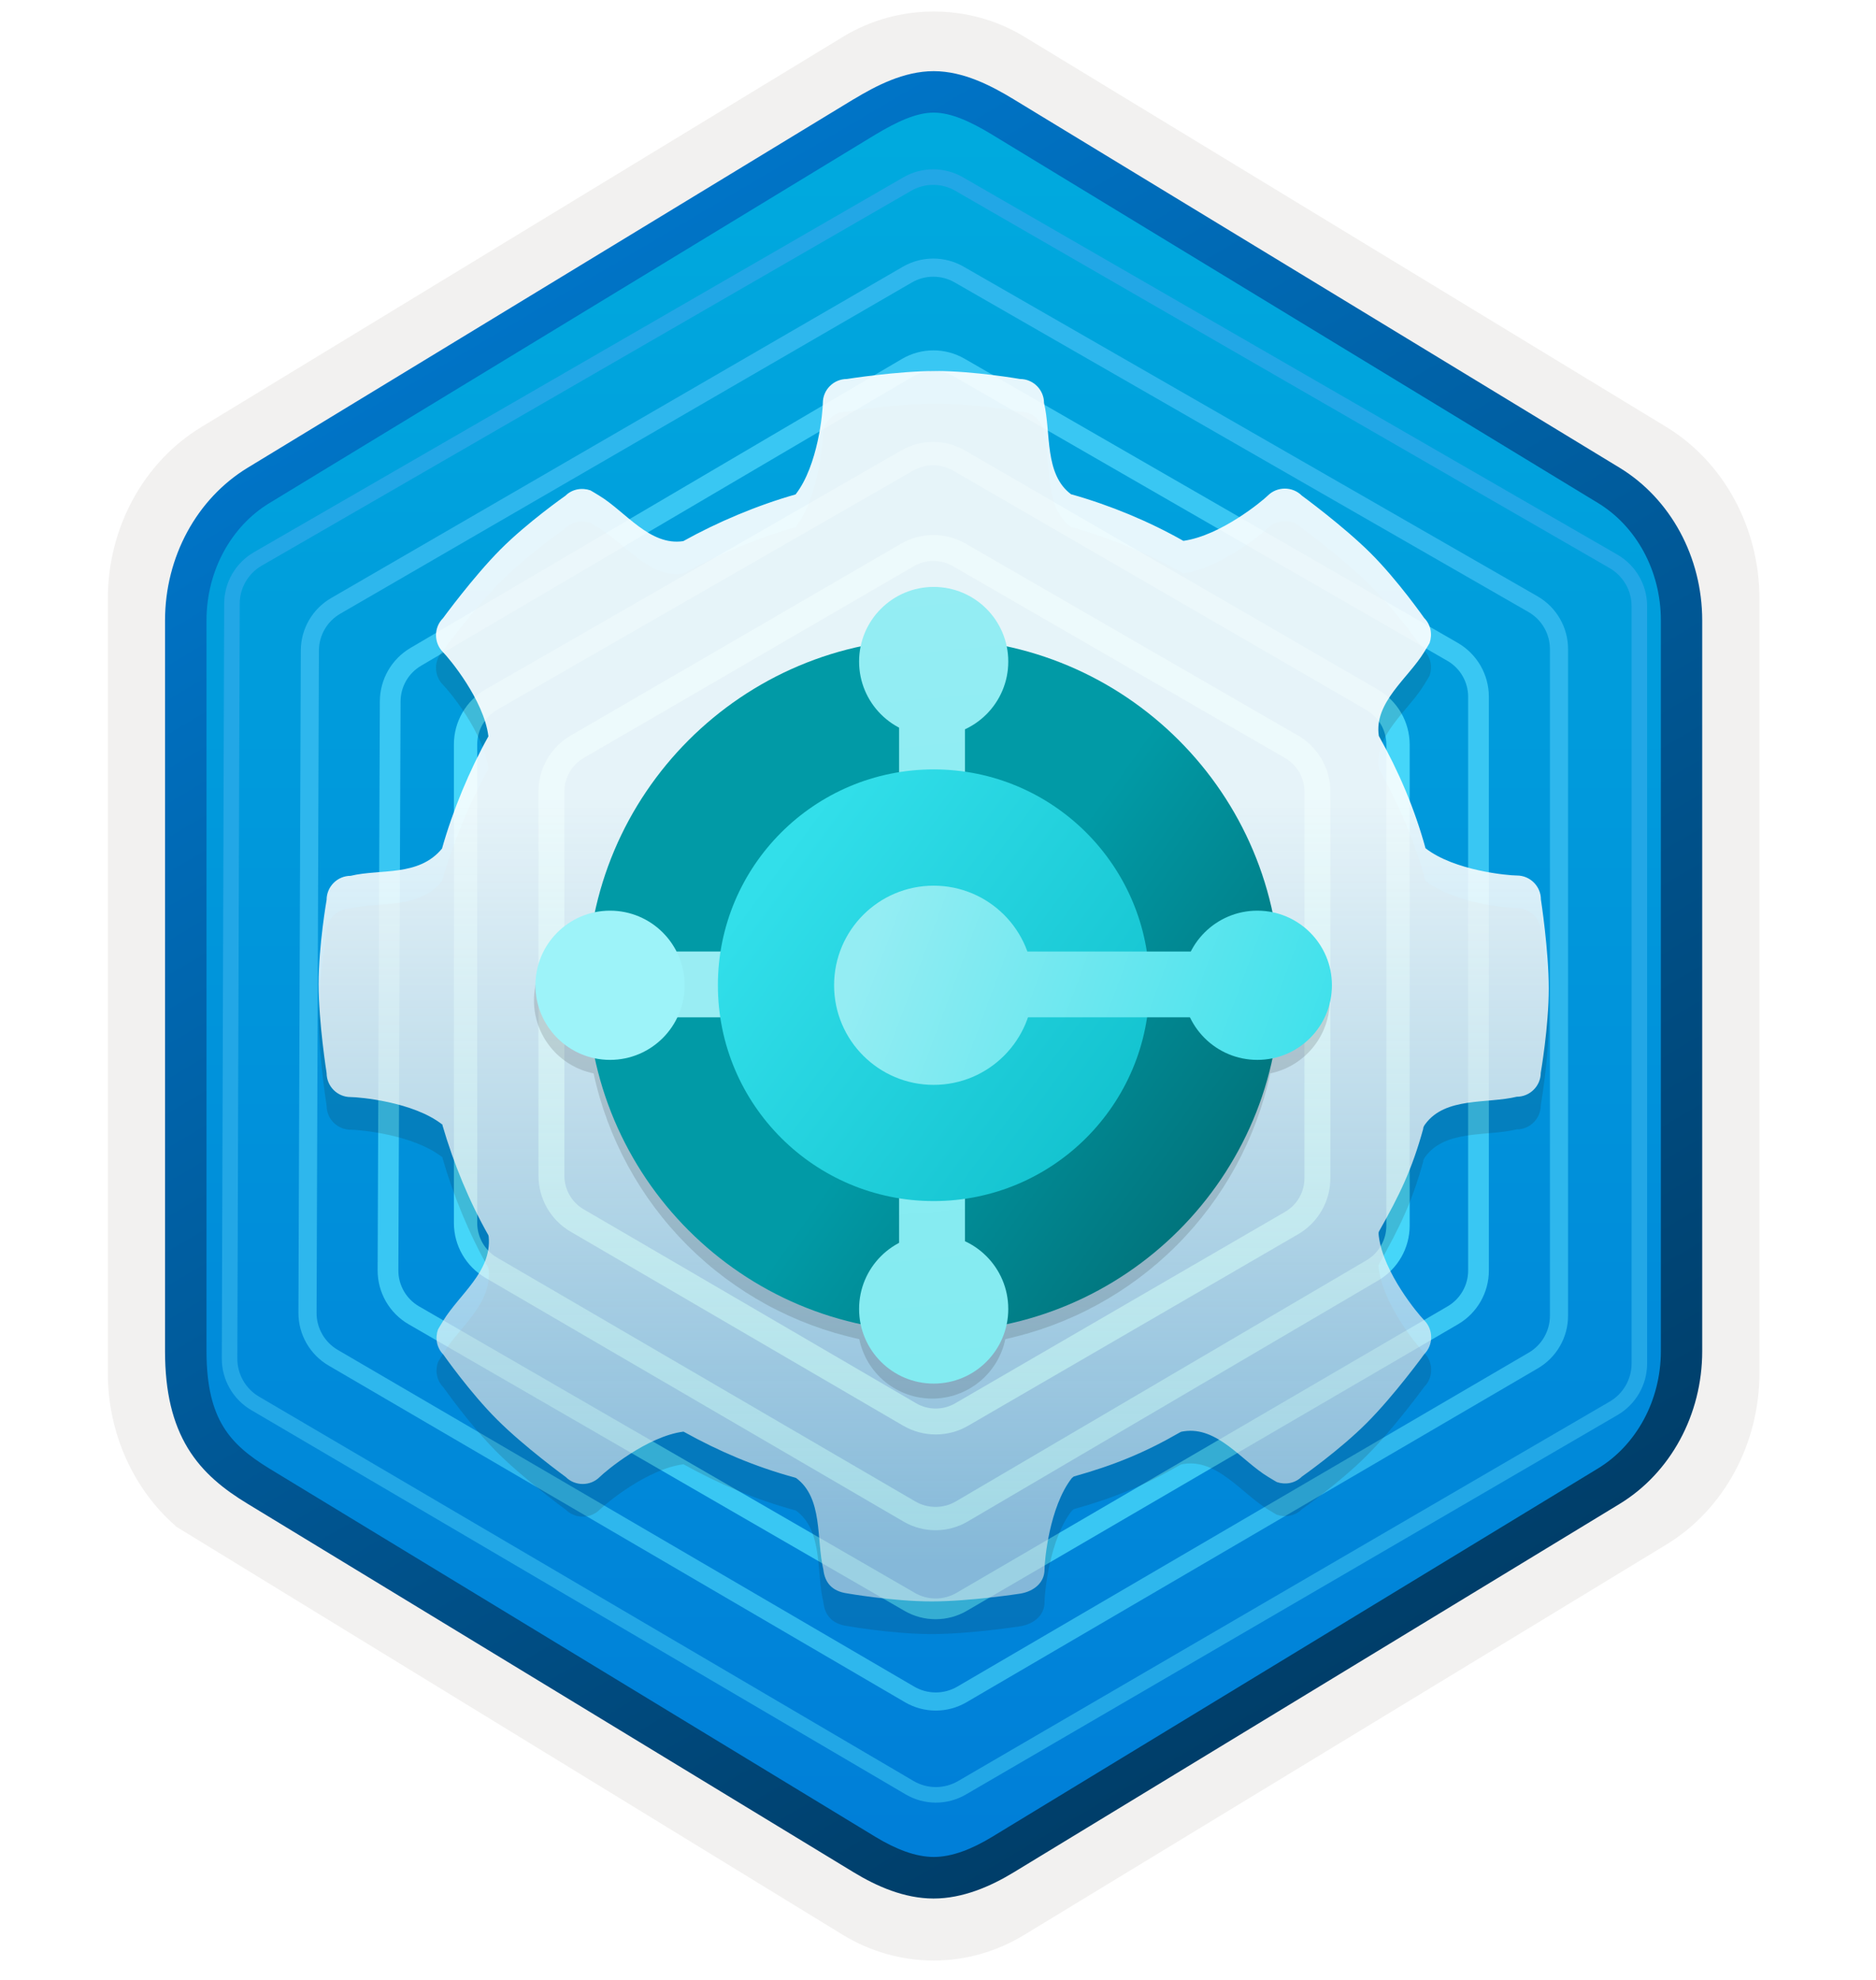 <svg width="181" height="191" viewBox="0 0 181 191" fill="none" xmlns="http://www.w3.org/2000/svg">
<path d="M90.083 189.113C93.143 189.113 96.153 188.263 98.813 186.643L160.783 148.983C166.323 145.613 169.753 139.283 169.753 132.443V57.733C169.753 50.913 166.323 44.573 160.783 41.193L98.813 3.533C93.483 0.293 86.663 0.313 81.363 3.533L19.393 41.213C13.853 44.583 10.403 50.913 10.403 57.753V132.453C10.403 138.213 12.853 143.633 16.953 147.203V147.233L81.363 186.663C84.003 188.263 87.023 189.113 90.083 189.113ZM90.733 8.063C92.683 8.063 95.163 9.273 96.873 10.323L157.633 47.513C161.383 49.793 163.503 56.393 163.503 61.143L162.873 132.443C162.873 137.193 159.673 141.463 155.923 143.743L95.523 180.123C92.093 182.213 89.303 182.213 85.863 180.123L24.653 143.653C20.903 141.373 17.883 137.173 17.883 132.443V58.803C17.883 54.063 20.613 49.173 24.383 46.883L84.963 10.323C86.663 9.283 88.783 8.063 90.733 8.063Z" fill="#F2F1F0"/>
<path fill-rule="evenodd" clip-rule="evenodd" d="M97.983 11.642C95.533 10.142 92.813 9.392 90.083 9.392C87.353 9.392 84.633 10.152 82.183 11.642L26.053 45.972C21.033 49.042 17.923 54.792 17.923 61.042V129.142C17.923 135.372 21.023 141.142 26.053 144.212L82.183 178.542C84.633 180.042 87.353 180.792 90.083 180.792C92.813 180.792 95.533 180.052 97.983 178.542L154.113 144.212C159.133 141.142 162.243 135.372 162.243 129.142V61.042C162.243 54.812 159.143 49.062 154.113 45.972L97.983 11.642Z" fill="url(#paint0_linear_1172_111)"/>
<path fill-rule="evenodd" clip-rule="evenodd" d="M90.083 10.863C91.763 10.863 93.653 11.733 95.713 12.983L154.183 48.523C157.833 50.743 160.243 55.013 160.243 59.843V130.323C160.243 135.143 157.833 139.423 154.183 141.643L95.723 177.183C93.763 178.373 91.843 179.123 90.093 179.123C88.343 179.123 86.423 178.373 84.463 177.183L25.983 141.653C23.973 140.423 22.523 139.223 21.543 137.613C20.563 136.013 19.923 133.793 19.923 130.333V59.853C19.923 55.023 22.333 50.753 25.983 48.533L84.443 12.993C86.533 11.743 88.393 10.863 90.083 10.863ZM97.793 180.613L156.253 145.073C161.173 142.083 164.233 136.463 164.233 130.333V59.853C164.233 53.723 161.173 48.103 156.253 45.113L97.793 9.573C95.683 8.293 92.973 6.863 90.083 6.863C87.183 6.863 84.473 8.303 82.383 9.563H82.373L23.903 45.113C18.983 48.103 15.923 53.723 15.923 59.853V130.333C15.923 134.293 16.663 137.283 18.123 139.693C19.583 142.093 21.643 143.693 23.903 145.063L82.363 180.603C84.583 181.953 87.253 183.133 90.073 183.133C92.893 183.133 95.573 181.963 97.793 180.613Z" fill="url(#paint1_linear_1172_111)"/>
<path d="M87.538 17.752C89.084 16.86 90.989 16.859 92.535 17.75L155.665 54.144C157.214 55.036 158.168 56.688 158.168 58.475V131.525C158.168 133.304 157.222 134.95 155.684 135.846L92.81 172.453C91.25 173.361 89.32 173.358 87.763 172.443L24.618 135.37C23.084 134.469 22.144 132.821 22.149 131.042L22.379 58.227C22.385 56.446 23.337 54.803 24.88 53.913L87.538 17.752Z" stroke="#22A7E6" stroke-width="1.5" stroke-linejoin="bevel"/>
<path d="M87.541 26.49C89.085 25.595 90.99 25.591 92.537 26.48L147.905 58.276C149.457 59.168 150.415 60.822 150.415 62.612V126.916C150.415 128.693 149.471 130.336 147.937 131.233L92.806 163.446C91.248 164.356 89.32 164.356 87.762 163.446L32.147 130.967C30.607 130.067 29.662 128.415 29.669 126.632L29.896 62.752C29.902 60.975 30.851 59.335 32.389 58.444L87.541 26.49Z" stroke="#2EB7ED" stroke-width="1.75" stroke-linejoin="bevel"/>
<path d="M87.528 35.486C89.078 34.575 90.999 34.566 92.557 35.464L140.144 62.876C141.694 63.769 142.649 65.421 142.649 67.209V122.557C142.649 124.335 141.704 125.98 140.168 126.876L92.791 154.509C91.241 155.414 89.325 155.418 87.77 154.52L39.933 126.879C38.381 125.982 37.428 124.323 37.435 122.53L37.648 67.65C37.655 65.885 38.593 64.254 40.114 63.359L87.528 35.486Z" stroke="#39C7F3" stroke-width="2" stroke-linejoin="bevel"/>
<path d="M87.535 44.419C89.083 43.53 90.987 43.533 92.532 44.427L132.388 67.502C133.932 68.396 134.883 70.045 134.883 71.829V118.224C134.883 119.998 133.944 121.638 132.414 122.536L92.794 145.795C91.236 146.709 89.306 146.712 87.745 145.802L47.4 122.286C45.863 121.39 44.918 119.745 44.918 117.966V71.805C44.918 70.015 45.874 68.361 47.426 67.469L87.535 44.419Z" stroke="#45D6F9" stroke-width="2.25" stroke-linejoin="bevel"/>
<path d="M92.555 53.528C91.004 52.632 89.093 52.635 87.544 53.534L55.692 72.031C54.151 72.926 53.203 74.573 53.203 76.355V113.41C53.203 115.188 54.147 116.833 55.684 117.729L87.759 136.437C89.313 137.343 91.233 137.346 92.788 136.443L124.615 117.975C126.157 117.08 127.106 115.433 127.106 113.65V76.364C127.106 74.577 126.153 72.927 124.606 72.033L92.555 53.528Z" stroke="#50E6FF" stroke-width="2.5" stroke-linejoin="bevel"/>
<path opacity="0.15" d="M148.67 89.917C148.67 88.641 147.631 87.602 146.355 87.602C145.521 87.602 140.323 87.145 137.536 84.971C137.536 84.971 137.552 84.94 137.536 84.971C136.481 81.129 134.937 77.538 133.031 74.136C132.543 70.907 135.882 68.561 137.41 66.041C137.678 65.6 137.835 65.348 137.929 65.175C138.213 64.356 138.056 63.411 137.41 62.765C137.41 62.765 134.843 59.095 132.213 56.481C129.582 53.867 125.598 50.953 125.598 50.953C124.7 50.055 123.22 50.055 122.322 50.953C121.724 51.536 117.77 54.796 114.211 55.316C114.164 55.316 114.164 55.316 114.164 55.316C110.857 53.441 107.14 51.898 103.407 50.843H103.36C100.73 48.906 101.423 44.889 100.73 42.023C100.73 40.747 99.69 39.708 98.415 39.708C98.415 39.708 94.005 38.936 90.288 38.936C86.571 38.936 81.705 39.708 81.705 39.708C80.429 39.708 79.389 40.747 79.389 42.023C79.389 42.858 78.933 48.055 76.759 50.843C73.074 51.882 69.2 53.52 65.924 55.347C62.695 55.835 60.349 52.496 57.829 50.969C57.388 50.701 57.136 50.544 56.962 50.449C56.144 50.166 55.199 50.323 54.553 50.969C54.553 50.969 50.883 53.536 48.269 56.166C45.655 58.796 42.741 62.781 42.741 62.781C41.843 63.678 41.843 65.159 42.741 66.056C43.324 66.639 46.678 70.655 47.119 74.152V74.183C45.292 77.459 43.686 81.317 42.647 85.003C42.647 85.003 42.694 84.94 42.647 85.003C40.394 87.743 36.693 86.94 33.827 87.633C32.551 87.633 31.512 88.672 31.512 89.948C31.512 89.948 30.74 94.358 30.74 98.075C30.74 101.792 31.512 106.658 31.512 106.658C31.512 107.934 32.551 108.973 33.827 108.973C34.662 108.973 39.859 109.43 42.647 111.603C42.709 111.572 42.678 111.651 42.678 111.651C43.749 115.352 45.277 119.053 47.135 122.329C47.103 122.376 47.135 122.329 47.151 122.439C47.466 125.809 44.3 128.014 42.773 130.534C42.505 130.975 42.347 131.227 42.253 131.4C41.969 132.219 42.127 133.164 42.773 133.81C42.773 133.81 45.34 137.479 47.97 140.094C50.6 142.724 54.584 145.622 54.584 145.622C55.482 146.519 56.962 146.519 57.86 145.622C58.443 145.039 62.459 141.684 65.955 141.243C65.955 141.243 65.94 141.259 66.003 141.275C69.373 143.149 72.853 144.63 76.665 145.669C76.696 145.685 76.807 145.716 76.807 145.716C79.437 147.653 78.744 151.67 79.437 154.536C79.579 155.827 80.287 156.646 81.752 156.851C81.752 156.851 86.162 157.623 89.879 157.623C93.595 157.623 98.462 156.867 98.462 156.867C99.737 156.646 100.777 155.827 100.777 154.552C100.777 153.717 101.234 148.52 103.407 145.732C103.407 145.732 103.502 145.653 103.596 145.575C107.47 144.488 110.416 143.291 113.833 141.322C114.006 141.259 113.817 141.275 114.227 141.212C117.455 140.724 119.802 144.063 122.322 145.59C122.763 145.858 123.015 146.016 123.188 146.11C124.007 146.394 124.952 146.236 125.598 145.59C125.598 145.59 129.267 143.023 131.882 140.393C134.512 137.763 137.41 133.778 137.41 133.778C138.307 132.881 138.307 131.4 137.41 130.502C136.827 129.92 133.472 125.904 133.031 122.407C132.984 122.045 133.016 121.998 133.063 121.903C135.016 118.454 136.244 115.934 137.315 112.029C137.315 112.029 137.268 111.903 137.52 111.572C139.457 108.942 143.473 109.635 146.34 108.942C147.615 108.942 148.655 107.902 148.655 106.627C148.655 106.627 149.426 102.217 149.426 98.5C149.426 94.783 148.67 89.917 148.67 89.917Z" fill="#1F1D20"/>
<g filter="url(#filter0_b_1172_111)">
<path d="M148.67 86.767C148.67 85.491 147.631 84.452 146.355 84.452C145.521 84.452 140.323 83.995 137.536 81.822C137.536 81.822 137.552 81.79 137.536 81.822C136.481 77.979 134.937 74.388 133.031 70.986C132.543 67.758 135.882 65.411 137.41 62.891C137.678 62.45 137.835 62.198 137.929 62.025C138.213 61.206 138.056 60.261 137.41 59.615C137.41 59.615 134.843 55.946 132.213 53.331C129.582 50.717 125.598 47.803 125.598 47.803C124.7 46.906 123.22 46.906 122.322 47.803C121.724 48.386 117.77 51.646 114.211 52.166C114.164 52.166 114.164 52.166 114.164 52.166C110.857 50.292 107.14 48.748 103.407 47.693H103.36C100.73 45.756 101.423 41.74 100.73 38.873C100.73 37.598 99.69 36.558 98.415 36.558C98.415 36.558 94.005 35.787 90.288 35.787C86.571 35.787 81.705 36.558 81.705 36.558C80.429 36.558 79.389 37.598 79.389 38.873C79.389 39.708 78.933 44.905 76.759 47.693C73.074 48.733 69.2 50.37 65.924 52.197C62.695 52.686 60.349 49.347 57.829 47.819C57.388 47.551 57.136 47.394 56.962 47.299C56.144 47.016 55.199 47.173 54.553 47.819C54.553 47.819 50.883 50.386 48.269 53.016C45.655 55.646 42.741 59.631 42.741 59.631C41.843 60.529 41.843 62.009 42.741 62.907C43.324 63.49 46.678 67.506 47.119 71.002V71.034C45.292 74.309 43.686 78.168 42.647 81.853C42.647 81.853 42.694 81.79 42.647 81.853C40.394 84.594 36.693 83.79 33.827 84.483C32.551 84.483 31.512 85.523 31.512 86.799C31.512 86.799 30.74 91.208 30.74 94.925C30.74 98.642 31.512 103.508 31.512 103.508C31.512 104.784 32.551 105.824 33.827 105.824C34.662 105.824 39.859 106.28 42.647 108.454C42.709 108.422 42.678 108.501 42.678 108.501C43.749 112.202 45.277 115.903 47.135 119.179C47.103 119.226 47.135 119.179 47.151 119.289C47.466 122.66 44.3 124.864 42.773 127.384C42.505 127.825 42.347 128.077 42.253 128.251C41.969 129.07 42.127 130.014 42.773 130.66C42.773 130.66 45.34 134.33 47.97 136.944C50.6 139.574 54.584 142.472 54.584 142.472C55.482 143.37 56.962 143.37 57.86 142.472C58.443 141.889 62.459 138.535 65.955 138.094C65.955 138.094 65.94 138.11 66.003 138.125C69.373 139.999 72.853 141.48 76.665 142.519C76.696 142.535 76.807 142.567 76.807 142.567C79.437 144.504 78.744 148.52 79.437 151.386C79.579 152.678 80.287 153.497 81.752 153.701C81.752 153.701 86.162 154.473 89.879 154.473C93.595 154.473 98.462 153.717 98.462 153.717C99.737 153.497 100.777 152.678 100.777 151.402C100.777 150.567 101.234 145.37 103.407 142.582C103.407 142.582 103.502 142.504 103.596 142.425C107.47 141.338 110.416 140.141 113.833 138.173C114.006 138.11 113.817 138.125 114.227 138.062C117.455 137.574 119.802 140.913 122.322 142.441C122.763 142.708 123.015 142.866 123.188 142.96C124.007 143.244 124.952 143.086 125.598 142.441C125.598 142.441 129.267 139.873 131.882 137.243C134.512 134.613 137.41 130.629 137.41 130.629C138.307 129.731 138.307 128.251 137.41 127.353C136.827 126.77 133.472 122.754 133.031 119.258C132.984 118.895 133.016 118.848 133.063 118.754C135.016 115.305 136.244 112.785 137.315 108.879C137.315 108.879 137.268 108.753 137.52 108.422C139.457 105.792 143.473 106.485 146.34 105.792C147.615 105.792 148.655 104.753 148.655 103.477C148.655 103.477 149.426 99.067 149.426 95.35C149.426 91.633 148.67 86.767 148.67 86.767Z" fill="url(#paint2_linear_1172_111)" fill-opacity="0.9"/>
</g>
<path opacity="0.15" d="M122.562 89.43C121.205 83.159 118.073 77.41 113.54 72.868C109.007 68.327 103.265 65.184 96.996 63.814C96.665 62.188 95.781 60.727 94.496 59.678C93.21 58.629 91.601 58.057 89.942 58.06C88.284 58.064 86.678 58.638 85.393 59.685C84.109 60.733 83.224 62.191 82.887 63.814C76.609 65.175 70.856 68.315 66.314 72.857C61.771 77.399 58.632 83.152 57.27 89.43C55.648 89.767 54.19 90.652 53.142 91.937C52.094 93.221 51.52 94.827 51.517 96.485C51.514 98.144 52.086 99.753 53.135 101.039C54.183 102.325 55.645 103.208 57.27 103.539C58.63 109.822 61.771 115.581 66.317 120.126C70.862 124.672 76.621 127.812 82.904 129.172C83.238 130.792 84.12 132.248 85.402 133.293C86.684 134.338 88.287 134.909 89.942 134.909C91.598 134.91 93.203 134.339 94.488 133.294C95.773 132.249 96.659 130.794 96.996 129.172C103.267 127.801 109.011 124.655 113.544 120.111C118.077 115.566 121.207 109.814 122.562 103.539C124.184 103.202 125.64 102.316 126.684 101.031C127.729 99.746 128.3 98.141 128.299 96.485C128.297 94.829 127.725 93.225 126.681 91.941C125.636 90.657 124.182 89.77 122.562 89.43Z" fill="#1F1D20"/>
<path d="M90.083 128.478C108.55 128.478 123.521 113.507 123.521 95.04C123.521 76.572 108.55 61.602 90.083 61.602C71.616 61.602 56.645 76.572 56.645 95.04C56.645 113.507 71.616 128.478 90.083 128.478Z" fill="url(#paint3_linear_1172_111)"/>
<path d="M93.1 68.031H86.748V122.85H93.1V68.031Z" fill="url(#paint4_linear_1172_111)"/>
<path d="M87.149 98.132V91.781H62.19V98.132H87.149Z" fill="#99EDF3"/>
<path d="M90.083 115.856C101.581 115.856 110.902 106.535 110.902 95.037C110.902 83.538 101.581 74.217 90.083 74.217C78.585 74.217 69.263 83.538 69.263 95.037C69.263 106.535 78.585 115.856 90.083 115.856Z" fill="url(#paint5_linear_1172_111)"/>
<path d="M90.083 71.01C94.058 71.01 97.28 67.787 97.28 63.812C97.28 59.837 94.058 56.615 90.083 56.615C86.108 56.615 82.886 59.837 82.886 63.812C82.886 67.787 86.108 71.01 90.083 71.01Z" fill="url(#paint6_linear_1172_111)"/>
<path d="M90.083 133.462C94.058 133.462 97.28 130.239 97.28 126.264C97.28 122.289 94.058 119.067 90.083 119.067C86.108 119.067 82.886 122.289 82.886 126.264C82.886 130.239 86.108 133.462 90.083 133.462Z" fill="url(#paint7_linear_1172_111)"/>
<path d="M121.31 102.237C125.285 102.237 128.507 99.015 128.507 95.04C128.507 91.065 125.285 87.843 121.31 87.843C117.335 87.843 114.112 91.065 114.112 95.04C114.112 99.015 117.335 102.237 121.31 102.237Z" fill="url(#paint8_linear_1172_111)"/>
<path d="M58.857 102.237C62.832 102.237 66.054 99.015 66.054 95.04C66.054 91.065 62.832 87.843 58.857 87.843C54.882 87.843 51.66 91.065 51.66 95.04C51.66 99.015 54.882 102.237 58.857 102.237Z" fill="#9DF3F9"/>
<path d="M90.082 104.647C95.388 104.647 99.69 100.345 99.69 95.039C99.69 89.733 95.388 85.432 90.082 85.432C84.777 85.432 80.475 89.733 80.475 95.039C80.475 100.345 84.777 104.647 90.082 104.647Z" fill="url(#paint9_linear_1172_111)"/>
<path d="M91.007 98.13V91.784H117.01V98.13H91.007Z" fill="url(#paint10_linear_1172_111)"/>
<defs>
<filter id="filter0_b_1172_111" x="26.74" y="31.787" width="126.686" height="126.687" filterUnits="userSpaceOnUse" color-interpolation-filters="sRGB">
<feFlood flood-opacity="0" result="BackgroundImageFix"/>
<feGaussianBlur in="BackgroundImageFix" stdDeviation="2"/>
<feComposite in2="SourceAlpha" operator="in" result="effect1_backgroundBlur_1172_111"/>
<feBlend mode="normal" in="SourceGraphic" in2="effect1_backgroundBlur_1172_111" result="shape"/>
</filter>
<linearGradient id="paint0_linear_1172_111" x1="90.083" y1="9.392" x2="90.083" y2="180.792" gradientUnits="userSpaceOnUse">
<stop stop-color="#00ABDE"/>
<stop offset="1" stop-color="#007ED8"/>
</linearGradient>
<linearGradient id="paint1_linear_1172_111" x1="36.203" y1="4.184" x2="202.88" y2="286.515" gradientUnits="userSpaceOnUse">
<stop stop-color="#007ED8"/>
<stop offset="0.707" stop-color="#002D4C"/>
</linearGradient>
<linearGradient id="paint2_linear_1172_111" x1="90.083" y1="35.787" x2="90.083" y2="154.473" gradientUnits="userSpaceOnUse">
<stop offset="0.349" stop-color="white"/>
<stop offset="0.968" stop-color="#F2F1F0" stop-opacity="0.6"/>
</linearGradient>
<linearGradient id="paint3_linear_1172_111" x1="62.209" y1="75.295" x2="150.949" y2="138.153" gradientUnits="userSpaceOnUse">
<stop offset="0.339" stop-color="#019AA6"/>
<stop offset="0.641" stop-color="#01727A"/>
</linearGradient>
<linearGradient id="paint4_linear_1172_111" x1="86.332" y1="56.43" x2="93.727" y2="136.811" gradientUnits="userSpaceOnUse">
<stop stop-color="#94EDF3"/>
<stop offset="1" stop-color="#82EBF1"/>
</linearGradient>
<linearGradient id="paint5_linear_1172_111" x1="74.531" y1="83.561" x2="114.4" y2="112.98" gradientUnits="userSpaceOnUse">
<stop stop-color="#32DFEA"/>
<stop offset="1" stop-color="#0DBDCA"/>
</linearGradient>
<linearGradient id="paint6_linear_1172_111" x1="89.377" y1="56.149" x2="96.773" y2="136.536" gradientUnits="userSpaceOnUse">
<stop stop-color="#94EDF3"/>
<stop offset="1" stop-color="#82EBF1"/>
</linearGradient>
<linearGradient id="paint7_linear_1172_111" x1="83.679" y1="56.669" x2="91.075" y2="137.055" gradientUnits="userSpaceOnUse">
<stop stop-color="#94EDF3"/>
<stop offset="1" stop-color="#82EBF1"/>
</linearGradient>
<linearGradient id="paint8_linear_1172_111" x1="86.827" y1="82.293" x2="135.541" y2="100.299" gradientUnits="userSpaceOnUse">
<stop stop-color="#94EDF3"/>
<stop offset="1" stop-color="#32DFEA"/>
</linearGradient>
<linearGradient id="paint9_linear_1172_111" x1="83.075" y1="92.448" x2="131.786" y2="110.454" gradientUnits="userSpaceOnUse">
<stop stop-color="#94EDF3"/>
<stop offset="1" stop-color="#32DFEA"/>
</linearGradient>
<linearGradient id="paint10_linear_1172_111" x1="84.775" y1="87.849" x2="133.486" y2="105.854" gradientUnits="userSpaceOnUse">
<stop stop-color="#94EDF3"/>
<stop offset="1" stop-color="#32DFEA"/>
</linearGradient>
</defs>
</svg>

